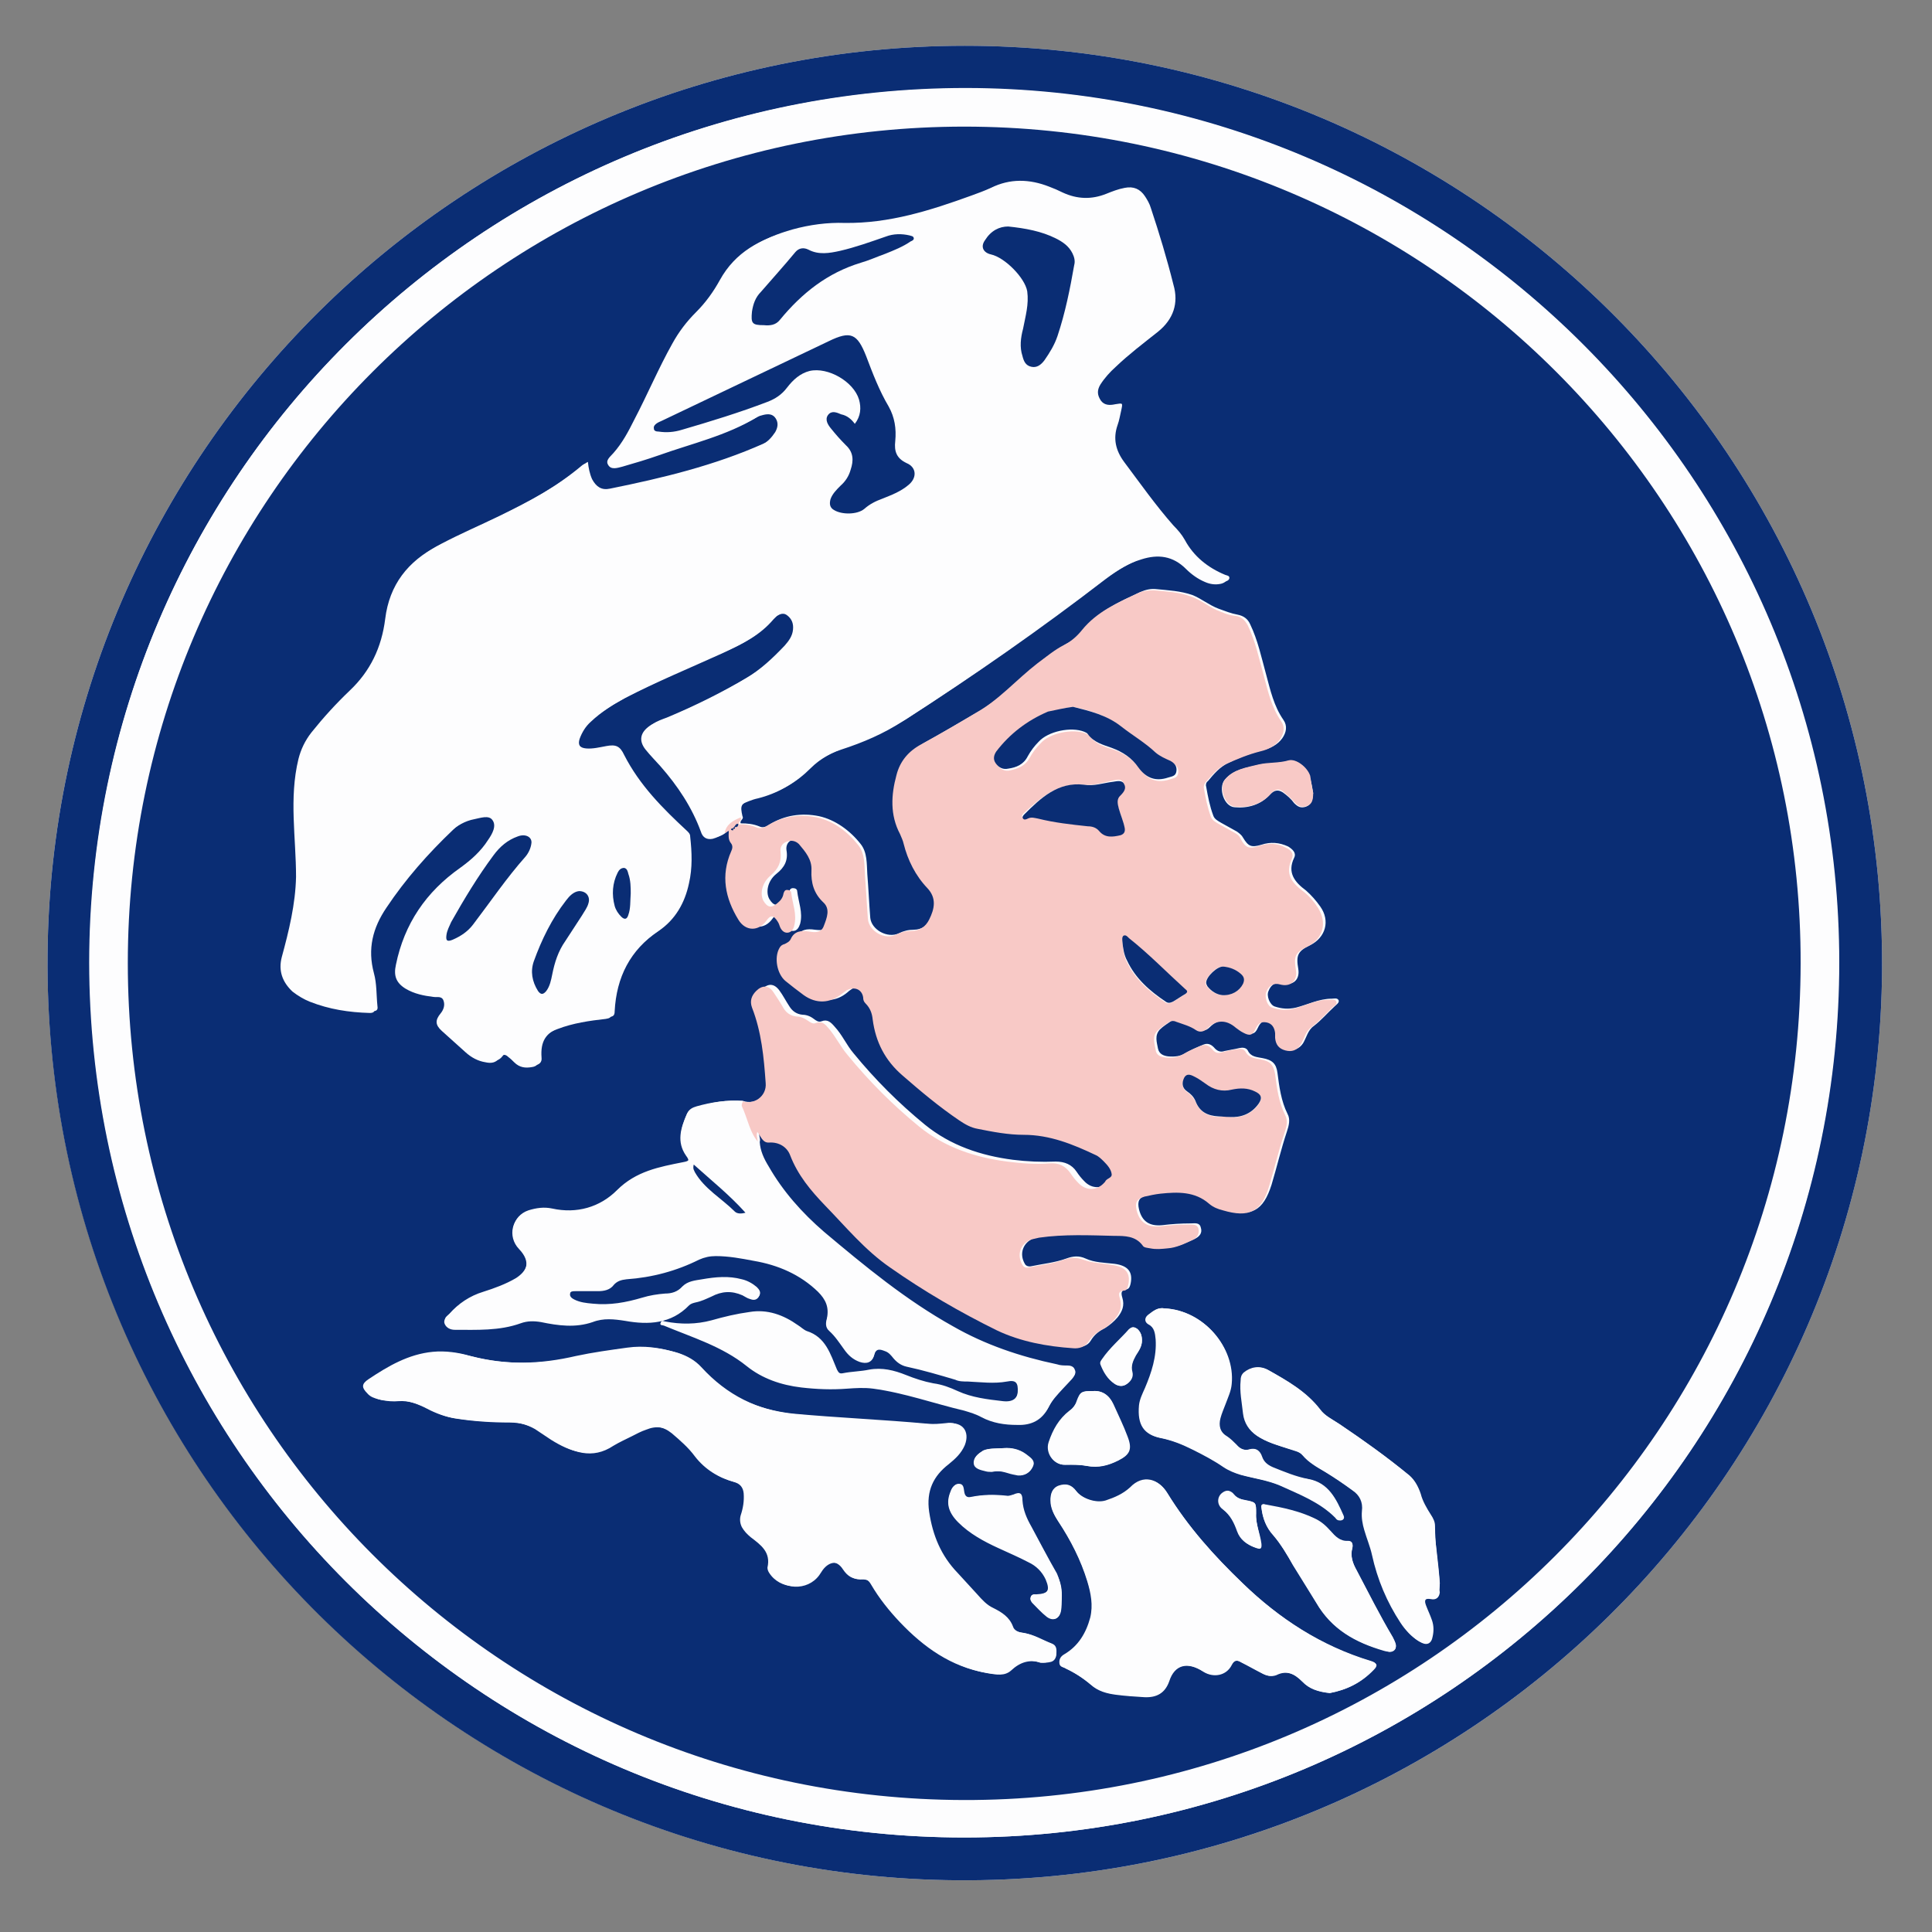 <svg xml:space="preserve" viewBox="0 0 325 325" y="0px" x="0px" xmlns:xlink="http://www.w3.org/1999/xlink" xmlns="http://www.w3.org/2000/svg" id="Layer_1" baseProfile="basic" version="1.1">
<rect x="0" y="0" width="325" height="325" fill="#808080" stroke="none"/>
<style type="text/css">
	.st0{fill:#FDFDFE;}
	.st1{fill:#0A2D74;}
	.st2{fill:#F8C9C6;}
</style>
<g>
	<path d="M162.3,7.7C77.4,7.7,8.7,76.2,8,160.6c-0.7,85.7,68.2,155.1,153.1,155.7c85.7,0.6,154.9-68.4,155.5-153.2
		C317.1,77.2,247.7,7.7,162.3,7.7z" class="st0"></path>
	<path d="M162.3,7.7c85.4,0,154.8,69.5,154.3,155.4C316,248,246.7,316.9,161.1,316.3C76.1,315.7,7.2,246.3,8,160.6
		C8.7,76.2,77.4,7.7,162.3,7.7z M162.2,309.1c81.3,0,147.1-65.8,147.1-147.1c0-81.2-65.8-147.1-146.9-147.1
		c-81.4-0.1-147.3,65.7-147.4,147C15.1,243.3,80.9,309.1,162.2,309.1z" class="st1"></path>
	<path d="M162.2,309.1c-81.3,0-147.1-65.9-147.1-147.3c0-81.3,66-147,147.4-147c81.1,0.1,146.9,66,146.9,147.1
		C309.4,243.3,243.5,309.1,162.2,309.1z M21.5,162c0,77.7,62.8,140.6,140.7,140.8c77.6,0.2,140.6-62.7,140.8-140.7
		c0.1-77.7-62.9-140.8-140.7-140.8C84.5,21.3,21.5,84.3,21.5,162z" class="st0"></path>
	<path d="M21.5,162c0-77.7,63-140.7,140.7-140.7c77.8,0,140.9,63.1,140.7,140.8c-0.1,78-63.2,140.9-140.8,140.7
		C84.3,302.6,21.5,239.7,21.5,162z M125,185.2c-2.7-0.2-5.3,0.2-7.8,0.9c-0.7,0.2-1.3,0.5-1.6,1.2c-1,2.3-1.7,4.6-0.1,6.9
		c0.6,0.8,0.6,1.1-0.6,1.3c-4,0.8-7.9,1.5-11.1,4.7c-2.9,2.9-6.8,4-10.9,3.1c-1.4-0.3-2.7-0.1-4,0.3c-2.7,0.9-3.5,4.2-1.5,6.3
		c2.2,2.3,1.1,4-0.6,5.1c-1.7,1-3.6,1.7-5.5,2.3c-2.3,0.7-4.2,2-5.7,3.7c-0.4,0.4-1,0.7-0.7,1.5c0.3,0.7,1,1,1.7,1
		c3.7,0,7.5,0.2,11.1-1.1c1.1-0.4,2.3-0.4,3.4-0.2c2.9,0.6,5.8,1,8.7,0c1.8-0.6,3.6-0.5,5.5-0.2c3.9,0.7,7.6,0.5,10.7-2.6
		c0.3-0.3,0.7-0.4,1.1-0.5c1-0.1,1.8-0.6,2.7-1c1.7-0.9,3.4-1,5.2-0.2c0.4,0.2,0.8,0.4,1.2,0.6c0.5,0.2,1.1,0.3,1.5-0.3
		c0.4-0.6,0-1.1-0.4-1.5c-0.7-0.6-1.6-1.1-2.5-1.3c-2.2-0.6-4.4-0.4-6.7,0c-1.2,0.2-2.4,0.3-3.3,1.2c-0.8,0.9-1.8,1.2-2.9,1.2
		c-1.3,0.1-2.6,0.3-3.9,0.7c-2.7,0.8-5.4,1.3-8.3,1c-1.1-0.1-2.1-0.2-3.1-0.7c-0.4-0.2-0.8-0.5-0.7-1c0.1-0.6,0.6-0.6,1-0.6
		c1.3,0,2.6,0,3.8,0c1,0,2-0.1,2.6-1c0.6-0.8,1.3-1,2.2-1c4.3-0.3,8.3-1.3,12.2-3.3c0.9-0.4,1.8-0.6,2.8-0.6c2.2,0,4.3,0.4,6.4,0.8
		c4.1,0.7,7.8,2.3,10.8,5.2c1.3,1.3,2,2.7,1.5,4.5c-0.2,0.7-0.3,1.6,0.4,2.1c1,0.9,1.7,2,2.5,3.1c0.7,0.9,1.5,1.6,2.6,2.1
		c1.2,0.5,2.1,0.2,2.4-1.1c0.3-1.3,1.1-1,1.9-0.7c0.6,0.2,1,0.8,1.4,1.2c0.6,0.7,1.3,1.2,2.2,1.4c2.8,0.6,5.5,1.4,8.2,2.2
		c0.7,0.2,1.4,0.2,2.1,0.3c2.2,0.1,4.3,0.4,6.6,0c1.5-0.3,1.9,0.3,1.8,1.8c-0.1,1.2-0.9,1.9-2.6,1.7c-2.6-0.3-5.2-0.6-7.6-1.7
		c-1.3-0.6-2.6-1.1-4.1-1.3c-1.6-0.3-3.1-0.8-4.6-1.4c-2-0.8-4-1.3-6.2-0.9c-1.4,0.3-2.9,0.3-4.4,0.6c-0.5,0.1-0.7,0-1-0.6
		c-1.1-2.6-1.9-5.5-5.1-6.5c-0.5-0.2-1-0.7-1.5-1c-2.4-1.7-5.1-2.7-8.1-2.2c-2.2,0.3-4.3,0.8-6.4,1.4c-2.6,0.7-5.2,0.7-7.8,0.2
		c-0.2,0-0.6-0.3-0.7,0.1c-0.1,0.4,0.3,0.3,0.6,0.4c4.8,2,9.8,3.5,13.9,6.8c2.7,2.2,5.8,3.3,9.2,3.6c2.5,0.3,5.1,0.4,7.7,0.2
		c1.5-0.1,2.9-0.2,4.4,0c5.3,0.6,10.2,2.4,15.3,3.7c1,0.2,2,0.6,2.9,1.1c1.9,1,3.9,1.3,6,1.3c2.3,0,4.2-0.8,5.3-3
		c0.6-1.2,1.5-2.2,2.4-3.1c0.5-0.5,1-1,1.5-1.6c0.3-0.4,0.7-0.8,0.4-1.4c-0.2-0.6-0.8-0.7-1.3-0.7c-0.6,0-1.1,0-1.7-0.2
		c-6.2-1.3-12.1-3.3-17.5-6.4c-7.9-4.4-14.8-10.1-21.7-15.9c-3.7-3.2-6.9-6.8-9.3-11c-0.8-1.3-1.4-2.6-1.5-4.1
		c0.2-0.6-0.3-1.2,0-1.9c0.6,0.7,0.9,1.8,2,1.8c1.7-0.1,3,0.8,3.5,2.1c1.2,3.4,3.4,6,5.9,8.5c3.5,3.6,6.7,7.5,10.9,10.4
		c5.8,4,11.8,7.5,18,10.6c4,2,8.4,2.7,12.8,3c1,0.1,2.1-0.2,2.6-1.1c0.6-1,1.4-1.6,2.4-2.1c0.8-0.5,1.5-1.1,2.1-1.8
		c0.8-1,1.2-2,0.8-3.3c-0.2-0.7-0.3-1.3,0.7-1.4c0.5-0.1,0.6-0.6,0.7-1c0.4-2-0.5-3-2.7-3.3c-1.7-0.2-3.4-0.2-4.9-0.9
		c-1.1-0.5-2.1-0.4-3.2,0c-1.9,0.7-4,0.9-5.9,1.3c-0.4,0.1-0.9,0-1.1-0.4c-1-1.7-0.3-3.6,1.5-4.3c0.4-0.1,0.8-0.3,1.3-0.3
		c4.2-0.7,8.4-0.5,12.7-0.3c1.7,0,3.5,0,4.7,1.6c0.3,0.4,0.8,0.4,1.3,0.5c1,0.1,1.9,0.1,2.9,0c1.5-0.1,2.8-0.8,4.2-1.4
		c0.8-0.4,1.3-1,1-1.9c-0.2-0.9-1-0.7-1.7-0.7c-1.6,0-3.2,0.1-4.8,0.3c-2.1,0.2-3.4-0.6-3.9-2.7c-0.3-1.3,0-2,1.3-2.3
		c0.9-0.2,1.8-0.4,2.7-0.5c2.9-0.4,5.7-0.4,8.2,1.7c0.6,0.5,1.5,0.8,2.3,1.1c4.4,1.4,6.4,0.3,7.8-4.1c0.9-3,1.6-6,2.6-9
		c0.3-0.9,0.6-2,0.1-2.9c-1.1-2.2-1.4-4.6-1.7-6.9c-0.2-1.6-0.9-2.2-2.5-2.5c-1-0.2-2-0.2-2.5-1.3c-0.3-0.5-0.9-0.5-1.4-0.4
		c-0.8,0.2-1.6,0.3-2.5,0.5c-0.6,0.2-1.1,0.1-1.6-0.4c-0.5-0.6-1.1-1-1.9-0.7c-1,0.4-2.1,0.9-3,1.4c-0.9,0.6-1.9,0.7-3,0.6
		c-0.8-0.1-1.5-0.4-1.7-1.3c-0.2-1.1-0.6-2.2,0.3-3.2c0.6-0.6,1.3-1,2-1.5c0.4-0.3,0.8-0.2,1.2,0c1.1,0.5,2.2,0.8,3.3,1.4
		c0.7,0.4,1.3,0.3,1.9-0.3c1.5-1.5,3.2-1.5,4.8-0.1c0.4,0.3,0.8,0.6,1.2,0.8c1.1,0.6,1.6,0.5,2.1-0.6c0.4-0.9,1-1.4,1.9-1.1
		c1,0.2,1.3,1,1.4,1.8c0,0.3,0,0.6,0,0.8c0.1,1,0.6,1.8,1.7,2.1c1.1,0.3,2-0.1,2.6-1c0.6-1,0.8-2.2,1.8-2.9c1.3-1,2.3-2.2,3.5-3.3
		c0.3-0.3,0.8-0.6,0.7-1c-0.2-0.5-0.8-0.3-1.2-0.3c-2.1,0-4,1-6,1.5c-1.3,0.3-2.4,0.2-3.6-0.2c-0.8-0.3-1.4-1.8-1-2.6
		c0.4-1.1,1.3-1.6,2.3-1.3c1.8,0.5,3-0.6,2.7-2.4c-0.4-2.3-0.1-3,2-4c2.6-1.3,3.4-4.1,1.7-6.5c-0.7-1-1.5-1.9-2.4-2.7
		c-1.9-1.4-3.2-3-2-5.5c0.4-0.8-0.2-1.4-1-1.9c-1.5-0.7-3-0.8-4.5-0.3c-1.7,0.5-2.2,0.3-3.1-1.2c-0.2-0.4-0.6-0.7-1-1
		c-0.9-0.5-1.8-1-2.7-1.5c-0.5-0.3-1.1-0.6-1.3-1.2c-0.6-1.6-0.9-3.2-1.2-4.9c-0.1-0.3,0-0.7,0.3-0.9c1-1.2,2-2.4,3.5-3.1
		c1.8-0.9,3.7-1.6,5.7-2.1c1.3-0.3,2.5-0.9,3.3-2c0.7-1,0.9-2.1,0.2-3.1c-1.6-2.3-2.2-5-2.9-7.6c-0.8-2.9-1.4-5.8-2.7-8.5
		c-0.4-0.9-1.1-1.4-2.1-1.6c-1.1-0.2-2.1-0.6-3.2-1c-1.6-0.6-2.9-1.7-4.4-2.3c-2-0.7-4.1-0.8-6.1-1c-0.9-0.1-1.8,0.1-2.7,0.5
		c-3.4,1.6-6.9,3.1-9.4,6.2c-0.8,1-1.8,1.9-3,2.5c-1.6,0.9-3.1,2-4.5,3.1c-3.5,2.7-6.4,6.1-10.3,8.3c-3.1,1.8-6.1,3.6-9.2,5.3
		c-2.1,1.2-3.7,2.9-4.2,5.2c-0.8,3.3-1,6.7,0.6,9.9c0.3,0.5,0.5,1,0.6,1.6c0.7,2.8,2,5.4,4,7.5c1.6,1.7,1.3,3.5,0.3,5.3
		c-0.6,1.1-1.6,1.9-3,1.9c-0.9,0-1.7,0.2-2.5,0.6c-1.9,0.9-4.6-0.6-4.8-2.6c-0.2-2.5-0.3-4.9-0.5-7.4c-0.1-1.7,0-3.6-1.1-5
		c-1.8-2.3-4.3-4.1-7-4.7c-2.9-0.6-5.9-0.2-8.5,1.5c-0.5,0.3-1,0.5-1.6,0.2c-1-0.4-2-0.5-3.1-0.5c-0.2-0.5,0.6-0.7,0.3-1.2
		c-0.4-1.8-0.3-2.1,1.5-2.8c0.5-0.2,1-0.4,1.6-0.5c3.3-0.8,6-2.4,8.4-4.8c1.6-1.6,3.5-2.6,5.6-3.4c3.6-1.3,7.1-2.8,10.4-4.8
		c11.5-7.4,22.7-15.2,33.6-23.6c2-1.5,4.1-2.8,6.5-3.6c2.8-0.9,5.4-0.6,7.5,1.6c0.9,0.9,2,1.7,3.2,2.2c0.9,0.4,1.8,0.5,2.7,0.3
		c0.3-0.1,0.8-0.2,0.9-0.6c0.1-0.5-0.5-0.5-0.7-0.6c-2.9-1.2-5.3-3.1-6.8-5.9c-0.5-0.9-1.2-1.7-1.9-2.4c-3-3.4-5.6-7.1-8.3-10.7
		c-1.4-1.9-1.9-3.9-1.1-6.2c0.3-0.8,0.4-1.6,0.6-2.4c0.3-1.4,0.3-1.3-1-1.1c-0.9,0.2-1.8,0.2-2.4-0.6c-0.6-0.9-0.7-1.7-0.1-2.7
		c0.7-1.1,1.6-2.1,2.6-3c2.2-2.1,4.7-4,7.1-5.9c2.6-2.1,3.5-4.8,2.6-7.9c-1.1-4.4-2.4-8.7-3.8-12.9c-0.2-0.7-0.6-1.4-1-2
		c-0.8-1.2-1.9-1.7-3.4-1.4c-1.1,0.2-2.1,0.6-3.1,1c-2.5,1-4.9,0.9-7.3-0.2c-0.8-0.4-1.5-0.7-2.3-1c-3.3-1.3-6.6-1.4-9.8,0.2
		c-1.1,0.5-2.2,0.9-3.3,1.3c-6.9,2.5-13.8,4.7-21.3,4.6c-2.9-0.1-5.9,0.3-8.8,1.1c-4.9,1.4-9.1,3.6-11.7,8.2c-1.1,2-2.4,3.8-4,5.4
		c-1.6,1.6-2.9,3.4-4,5.3c-2.4,4.2-4.2,8.6-6.4,12.8c-1,1.9-2,3.9-3.5,5.6c-0.5,0.6-1.4,1.2-0.9,2c0.5,0.9,1.6,0.5,2.4,0.3
		c2-0.6,4.1-1.2,6.1-1.9c5.5-2,11.3-3.3,16.5-6.4c0.3-0.2,0.7-0.3,1.1-0.4c0.8-0.2,1.6-0.1,2.1,0.6c0.5,0.7,0.4,1.5-0.1,2.3
		c-0.6,1-1.4,1.8-2.4,2.2c-8.3,3.7-17,5.8-25.9,7.6c-1.4,0.3-2.3-0.3-3-1.6c-0.4-0.9-0.6-1.9-0.7-2.9c-0.2,0.1-0.4,0.2-0.5,0.3
		c-4.3,3.7-9.3,6.3-14.4,8.8c-3.3,1.6-6.6,3-9.8,4.7c-5,2.6-8.2,6.5-8.9,12.3c-0.6,4.7-2.5,8.8-6,12.1c-2.3,2.2-4.4,4.6-6.4,7
		c-1.1,1.3-1.8,2.8-2.2,4.5c-0.8,3.2-0.9,6.6-0.8,9.9c0.1,3.3,0.4,6.6,0.4,9.9c0,4.6-1.2,9.1-2.4,13.5c-0.6,2.4,0.1,4.2,1.8,5.8
		c0.8,0.8,1.8,1.3,2.9,1.7c3.2,1.3,6.6,1.8,10.1,1.9c0.6,0,0.9-0.2,0.8-0.8c-0.2-1.9-0.1-3.8-0.6-5.6c-1.1-4.1-0.2-7.6,2.1-11
		c3.2-4.8,7-9.1,11.2-13.1c1.1-1.1,2.5-1.8,4.1-2.1c1-0.2,2.4-0.8,3,0.1c0.8,1.1,0,2.4-0.7,3.4c-1.2,1.9-2.9,3.4-4.7,4.7
		c-5.7,4.1-9.4,9.4-10.8,16.3c-0.4,1.8,0,3,1.6,4c1.4,0.9,3,1.2,4.7,1.4c0.6,0.1,1.4-0.2,1.7,0.6c0.3,0.8,0,1.6-0.5,2.2
		c-0.9,1.1-0.9,1.9,0.2,2.9c1.4,1.2,2.7,2.4,4,3.6c1,0.9,2.1,1.4,3.4,1.7c0.9,0.1,1.7,0.1,2.3-0.7c0.5-0.7,1-0.6,1.5-0.2
		c0.3,0.3,0.7,0.6,1,0.9c0.8,0.9,1.9,1,3,0.8c0.7-0.1,1.2-0.5,1.1-1.3c-0.2-2.7,0.7-4.2,3.2-5.1c2.6-1,5.3-1.4,8.1-1.7
		c0.7-0.1,1-0.2,1-1c0.3-5.7,2.6-10.3,7.4-13.5c2.8-1.9,4.4-4.7,5.1-8c0.6-2.6,0.5-5.2,0.2-7.9c0-0.4-0.2-0.6-0.5-0.9
		c-4.1-3.8-8-7.7-10.6-12.8c-0.7-1.5-1.4-1.8-3-1.5c-1.1,0.2-2.3,0.5-3.4,0.4c-1.1-0.1-1.4-0.6-1.1-1.6c0.4-1.1,1-2.1,1.9-2.9
		c1.8-1.7,3.9-3,6.1-4.2c5.4-2.8,11-5.2,16.5-7.6c3-1.3,5.9-2.8,8.1-5.4c0.2-0.2,0.4-0.4,0.6-0.6c0.7-0.5,1.3-1,2.2-0.4
		c0.8,0.6,1.2,1.4,1,2.4c-0.2,1.1-0.7,1.9-1.4,2.7c-1.9,2.1-4,4-6.5,5.5c-4.4,2.6-9,4.9-13.8,6.9c-0.8,0.3-1.7,0.6-2.4,1.1
		c-1.6,1-1.9,2.5-0.7,4c0.8,1,1.7,1.8,2.5,2.8c2.9,3.3,5.3,6.9,6.8,11c0.4,1,1,1.4,2,1.2c0.7-0.1,1.4-0.4,2-1c0.5,0,0.7-0.6,1.2-0.5
		c0,0.8-0.2,1.6,0.4,2.3c0.3,0.3,0.1,0.9,0,1.3c-1.8,4.1-1,7.9,1.2,11.5c1.2,1.9,3.4,2,4.7,0.2c0.7-1,1.3-1,1.9,0.1
		c0.2,0.3,0.3,0.6,0.4,0.9c0.2,0.6,0.5,1,1.2,1c0.7,0,1-0.6,1.2-1.2c0.5-1.9-0.3-3.7-0.5-5.5c0-0.3-0.3-0.5-0.7-0.5
		c-0.4,0-0.6,0.3-0.6,0.6c-0.1,0.7-0.5,1.2-1,1.6c-1,0.9-1.7,0.8-2.4-0.4c-0.6-1.1-0.3-3,1.2-4.2c1.4-1.1,2-2.3,1.7-4
		c-0.1-0.7,0.2-1.5,1-1.7c0.8-0.3,1.6-0.2,2.1,0.4c1.1,1.3,2.2,2.6,2.1,4.4c-0.1,2.1,0.4,3.9,2,5.4c1.2,1.2,0.6,2.6,0.1,3.9
		c-0.5,1.2-1.5,1.1-2.5,1c-1.3-0.2-2.5-0.1-3.1,1.3c-0.2,0.4-0.6,0.6-1,0.8c-0.4,0.2-0.7,0.4-0.9,0.7c-0.9,1.6-0.5,4.3,1,5.5
		c1,0.8,2.1,1.6,3.1,2.4c2.1,1.5,4.4,1.5,6.4-0.2c0.2-0.2,0.5-0.4,0.8-0.6c1.3-0.7,2.5-0.2,2.8,1.2c0.1,0.4,0.2,0.7,0.4,1
		c0.8,0.7,1,1.7,1.2,2.7c0.5,3.7,2.1,6.9,5,9.4c3.1,2.6,6.2,5.3,9.6,7.6c1,0.7,2,1.2,3.1,1.4c2.5,0.5,5.1,1,7.7,1
		c4.4,0,8.3,1.6,12.1,3.4c0.5,0.3,1,0.7,1.4,1.1c0.6,0.6,1.1,1.3,1.3,2.1c0.1,0.7-0.9,0.7-1.1,1.3c0,0,0,0.1-0.1,0.1
		c-1.2,1.4-3.1,1.5-4.4,0.1c-0.5-0.5-0.9-1-1.3-1.6c-0.8-1.2-2-1.7-3.5-1.7c-2.4,0.1-4.8,0-7.2-0.3c-5.4-0.7-10.5-2.4-14.8-5.9
		c-4.4-3.6-8.4-7.6-12-12c-1.2-1.4-1.9-3.1-3.2-4.5c-0.6-0.7-1.2-1.3-2.2-0.9c-0.5,0.2-0.9-0.1-1.3-0.4c-0.5-0.4-1.2-0.7-1.9-0.7
		c-1-0.1-1.7-0.6-2.2-1.4c-0.6-0.9-1.1-1.9-1.7-2.7c-0.9-1.2-1.9-1.2-2.9-0.2c-0.8,0.8-1.1,1.7-0.7,2.8c1.6,4.1,2,8.3,2.3,12.7
		C129.2,184.4,127.1,185.9,125,185.2z M175.4,279.7c0.3,0,0.8,0,1.2-0.1c0.7-0.1,1-0.6,1.1-1.2c0-0.7,0.2-1.5-0.7-1.9
		c-1.6-0.6-3.1-1.6-4.9-1.8c-0.7-0.1-1.5-0.4-1.7-1.1c-0.6-1.6-1.9-2.4-3.3-3.1c-1.1-0.5-1.9-1.4-2.7-2.3c-1.1-1.2-2.2-2.4-3.3-3.6
		c-2.8-2.9-4.2-6.3-4.8-10.3c-0.5-3.5,0.7-6,3.3-8c1.1-0.9,2.1-1.8,2.7-3.2c0.9-2.3-0.4-4-2.8-3.6c-1,0.2-2,0.2-3,0.1
		c-7.6-0.6-15.1-0.9-22.7-1.7c-6.3-0.6-11.5-3.2-15.8-7.9c-1.1-1.2-2.4-1.9-3.9-2.4c-2.7-0.8-5.4-1.2-8.2-0.8
		c-2.9,0.4-5.8,0.8-8.6,1.4c-5.9,1.3-11.8,1.5-17.8,0c-2-0.5-4.1-0.9-6.3-0.7c-4,0.5-7.5,2.4-10.8,4.6c-1.1,0.8-1.2,1.4-0.2,2.4
		c0.5,0.5,1.2,0.8,1.9,1c1,0.2,2,0.3,3,0.2c1.6-0.1,3.1,0.4,4.6,1.1c1.5,0.8,3.1,1.5,4.8,1.8c3.1,0.5,6.2,0.7,9.3,0.7
		c1.7,0,3.2,0.4,4.6,1.2c0.9,0.5,1.8,1.2,2.7,1.8c3.2,2,6.5,3.3,10.1,0.9c1-0.6,2.1-1.1,3.1-1.6c0.8-0.4,1.5-0.8,2.4-1.1
		c1.7-0.7,3.2-0.5,4.7,0.7c1.4,1.2,2.8,2.4,3.9,3.9c1.7,2.3,3.9,3.6,6.6,4.3c1,0.3,1.5,0.9,1.6,1.9c0.1,1.3-0.1,2.5-0.5,3.7
		c-0.2,0.7-0.2,1.3,0.2,2c0.4,0.7,0.8,1.2,1.5,1.7c1.7,1.3,3.4,2.5,2.8,5.1c-0.1,0.3,0.1,0.6,0.3,0.9c1.8,2.8,6,3,8,0.3
		c0.2-0.3,0.4-0.6,0.6-0.9c1.2-1.6,2.8-1.6,3.8,0c0.7,1.2,1.6,1.7,3,1.6c0.7,0,1.3,0.3,1.7,0.9c1.4,2.3,3,4.4,4.9,6.4
		c4,4.2,8.6,7.5,14.5,8.5c1.3,0.2,2.7,0.5,3.8-0.5c1.5-1.4,3.1-1.9,5-1.3C174.8,279.7,175.1,279.7,175.4,279.7z M223.7,284.8
		c2.7-0.5,5.3-1.7,7.4-3.9c0.7-0.7,0.6-1.1-0.4-1.4c-8.3-2.5-15.4-7.1-21.6-13.1c-4.8-4.6-9.2-9.5-12.7-15.2
		c-1.4-2.3-3.9-3.2-6.2-0.9c-1.1,1.1-2.6,1.7-4.1,2.2c-1.6,0.5-4-0.3-5-1.6c-0.8-1.1-1.7-1.3-2.9-0.9c-1.2,0.4-1.5,1.4-1.4,2.5
		c0,1.3,0.6,2.5,1.3,3.5c2.1,3.1,3.8,6.5,4.9,10.1c0.6,2,1.1,4,0.5,6.1c-0.7,2.6-2,4.8-4.4,6.2c-0.5,0.3-0.8,0.7-0.8,1.3
		c0,0.7,0.6,0.7,1,1c1.5,0.7,2.9,1.6,4.2,2.7c1.2,1.1,2.7,1.5,4.3,1.7c1.5,0.2,3.1,0.3,4.7,0.4c2.1,0.1,3.5-0.7,4.2-2.7
		c0.9-2.8,3.1-3.3,5.7-1.6c1.7,1.1,3.9,0.7,4.8-1.1c0.4-0.8,0.9-0.9,1.5-0.5c1.2,0.6,2.4,1.3,3.6,1.9c0.8,0.4,1.6,0.6,2.4,0.3
		c1.8-0.9,3.1-0.2,4.4,1.1C220.2,284.1,221.7,284.6,223.7,284.8z M242.2,266.3c-0.3-3.2-0.8-6.4-0.8-9.6c0-0.7-0.3-1.3-0.7-1.9
		c-0.7-1.1-1.4-2.3-1.7-3.5c-0.4-1.2-1-2.3-1.9-3.1c-3.8-3.1-7.7-5.9-11.7-8.6c-1.2-0.8-2.5-1.4-3.3-2.5c-2.3-3-5.5-4.8-8.7-6.6
		c-1.3-0.7-2.9-0.6-4,0.5c-0.4,0.3-0.5,0.8-0.5,1.3c-0.1,1.9,0.2,3.7,0.4,5.6c0.2,1.6,0.9,2.8,2.3,3.7c1.7,1.1,3.6,1.6,5.4,2.2
		c0.8,0.3,1.7,0.4,2.3,1.1c1.1,1.2,2.5,2,3.8,2.8c1.6,0.9,3.1,2,4.6,3.1c1.2,0.8,1.8,2.1,1.6,3.5c-0.1,1.1,0.1,2.1,0.4,3.2
		c0.4,1.4,1,2.8,1.3,4.2c0.9,4.1,2.5,7.9,4.8,11.4c0.8,1.2,1.8,2.4,3.1,3.1c1.1,0.7,1.9,0.3,2.1-0.9c0.2-0.9,0.2-1.8-0.1-2.7
		c-0.3-0.9-0.7-1.7-1-2.5c-0.3-0.8-0.3-1.3,0.8-1.1c0.9,0.2,1.4-0.3,1.5-1.1C242.1,267.3,242.2,266.8,242.2,266.3z M195.9,220.1
		c-1.1-0.2-1.9,0.4-2.6,1.1c-0.6,0.5-0.7,1.2,0.1,1.6c1.1,0.6,1.1,1.5,1.2,2.5c0.2,2.9-0.7,5.6-1.8,8.2c-0.4,1-0.9,1.9-1,2.9
		c-0.3,3.3,0.8,5,3.6,5.5c2,0.4,3.7,1.1,5.5,2c1.8,0.9,3.5,1.8,5.1,2.9c0.9,0.6,1.9,1,2.9,1.3c2.2,0.6,4.5,0.9,6.6,1.8
		c3.3,1.4,6.6,2.8,9.3,5.4c0.3,0.3,0.6,0.6,1,0.4c0.4-0.2,0.3-0.6,0.2-0.8c-1.2-2.7-2.5-5.5-5.9-6.1c-2.1-0.4-4-1.2-6-2
		c-0.9-0.4-1.5-0.9-1.8-1.8c-0.3-0.9-1-1.5-1.9-1.2c-1.1,0.3-1.8-0.1-2.4-0.8c-0.5-0.5-1-1-1.6-1.4c-1.2-0.7-1.4-1.8-1.1-3
		c0.2-0.8,0.6-1.7,0.9-2.5c0.4-1.1,0.9-2.1,1-3.3C207.8,226.6,202.4,220.4,195.9,220.1z M212.2,253.6c0.2,1.8,0.8,3.4,2,4.7
		c1.3,1.5,2.3,3.2,3.3,5c1.3,2.1,2.6,4.2,3.9,6.3c2.6,4.5,6.6,6.7,11.4,8.1c0.3,0.1,0.6,0.1,0.9,0.2c0.8,0,1.2-0.5,1.1-1.2
		c-0.1-0.4-0.3-0.8-0.5-1.2c-2.2-3.7-4.1-7.5-6.1-11.3c-0.6-1.2-1.1-2.4-0.7-3.8c0.1-0.5,0-1.2-0.7-1.1c-1.4,0.1-2.2-0.8-3-1.7
		c-0.8-0.9-1.7-1.6-2.7-2.1c-2.6-1.2-5.4-1.8-8.1-2.3C212.5,252.9,212.1,253,212.2,253.6z M178.6,269c0.1-1.5-0.1-2.9-0.9-4.2
		c-1.4-2.6-2.8-5.3-4.3-7.9c-0.8-1.4-1.4-2.8-1.5-4.4c-0.1-1.2-0.5-1.4-1.5-1c-0.4,0.2-0.8,0.3-1.2,0.2c-2-0.3-4-0.2-5.9,0.2
		c-0.8,0.2-1.1-0.3-1.2-0.9c-0.1-0.6-0.1-1.3-0.9-1.3c-0.7,0-1.1,0.6-1.3,1.2c-0.8,1.9-0.4,3.5,1.3,5.2c1.9,1.9,4.3,3.2,6.7,4.3
		c1.7,0.8,3.4,1.5,5.1,2.4c1.3,0.6,2.3,1.6,2.9,2.9c0.8,1.9,0.4,2.5-1.7,2.6c-0.3,0-0.7-0.1-0.8,0.3c-0.2,0.4,0,0.7,0.2,1
		c0.8,0.8,1.6,1.7,2.5,2.4c1.1,0.8,2.1,0.3,2.3-1C178.5,270.3,178.5,269.6,178.6,269z M183.9,234c-2,0-2.2,0.1-2.8,1.7
		c-0.2,0.7-0.6,1.2-1.2,1.6c-1.8,1.4-2.8,3.2-3.5,5.3c-0.6,1.8,0.8,3.8,2.7,3.8c1.2,0,2.5-0.1,3.7,0.2c1.9,0.3,3.6-0.1,5.2-0.9
		c2-1,2.4-1.9,1.6-4c-0.7-1.9-1.6-3.7-2.4-5.5C186.6,234.7,185.4,233.9,183.9,234z M220.9,133.4c-0.1-0.7-0.3-1.8-0.6-2.8
		c-0.5-1.5-2.3-3-3.6-2.6c-1.7,0.5-3.4,0.3-5.1,0.7c-2,0.5-4.1,0.7-5.6,2.5c-1.1,1.4-0.1,4.5,1.7,4.6c2.2,0.2,4.4-0.4,6-2.2
		c0.7-0.7,1.3-0.8,2.1-0.3c0.7,0.5,1.4,1.1,1.9,1.8c0.6,0.6,1.1,0.9,2,0.6C220.7,135.3,220.8,134.5,220.9,133.4z M192.1,225.5
		c0-0.8-0.2-1.4-0.8-1.9c-0.5-0.4-0.9-0.4-1.4,0c-1.5,1.7-3.2,3.1-4.5,5c-0.2,0.3-0.4,0.5-0.3,0.9c0.5,1.3,1.2,2.5,2.4,3.3
		c0.6,0.4,1.4,0.5,2,0c0.7-0.5,1-1.1,0.9-2c-0.2-1.1,0.1-1.9,0.6-2.8C191.6,227.2,192.1,226.4,192.1,225.5z M211.3,254.6
		c0-1.9,0-1.9-2-2.3c-0.7-0.1-1.4-0.4-1.9-1c-0.6-0.8-1.3-0.6-1.9-0.1c-0.8,0.7-0.8,2,0.2,2.7c1.3,1,1.9,2.3,2.4,3.7
		c0.5,1.4,1.6,2.2,3,2.7c0.6,0.2,1,0.3,0.9-0.7C212,258,211.2,256.4,211.3,254.6z M169,243.6c-1.6,0.1-2.7,0-3.7,0.5
		c-0.8,0.5-1.6,1.1-1.5,2.1c0.1,0.9,1.2,1.1,2,1.3c0.3,0.1,0.7,0.1,1.1,0.1c0.9-0.2,1.7-0.1,2.6,0.2c0.6,0.2,1.2,0.3,1.7,0.4
		c1.2,0.1,2.1-0.5,2.5-1.5c0.5-1-0.5-1.5-1.2-2C171.4,243.7,170,243.6,169,243.6z" class="st1"></path>
	<path d="M121.9,140.1c-0.6,0.5-1.3,0.8-2,1c-1,0.2-1.7-0.2-2-1.2c-1.5-4.1-3.9-7.7-6.8-11c-0.8-0.9-1.7-1.8-2.5-2.8
		c-1.2-1.5-0.9-2.9,0.7-4c0.7-0.5,1.6-0.7,2.4-1.1c4.8-2,9.4-4.2,13.8-6.9c2.5-1.5,4.5-3.4,6.5-5.5c0.7-0.8,1.3-1.6,1.4-2.7
		c0.1-1-0.2-1.8-1-2.4c-0.8-0.6-1.5,0-2.2,0.4c-0.2,0.2-0.5,0.3-0.6,0.6c-2.2,2.6-5.1,4-8.1,5.4c-5.5,2.5-11.1,4.8-16.5,7.6
		c-2.2,1.2-4.3,2.5-6.1,4.2c-0.9,0.8-1.5,1.7-1.9,2.9c-0.3,1,0,1.5,1.1,1.6c1.2,0.1,2.3-0.2,3.4-0.4c1.6-0.3,2.3,0,3,1.5
		c2.6,5.1,6.4,9.1,10.6,12.8c0.3,0.3,0.5,0.5,0.5,0.9c0.3,2.6,0.3,5.3-0.2,7.9c-0.7,3.3-2.3,6.1-5.1,8c-4.8,3.3-7.1,7.8-7.4,13.5
		c0,0.8-0.4,0.9-1,1c-2.7,0.3-5.5,0.7-8.1,1.7c-2.5,0.9-3.4,2.4-3.2,5.1c0.1,0.8-0.4,1.2-1.1,1.3c-1.1,0.2-2.1,0.1-3-0.8
		c-0.3-0.3-0.6-0.6-1-0.9c-0.5-0.5-1-0.5-1.5,0.2c-0.6,0.8-1.4,0.9-2.3,0.7c-1.3-0.2-2.4-0.8-3.4-1.7c-1.3-1.2-2.7-2.4-4-3.6
		c-1.1-1-1.1-1.8-0.2-2.9c0.5-0.6,0.8-1.4,0.5-2.2c-0.3-0.8-1.1-0.5-1.7-0.6c-1.6-0.2-3.2-0.5-4.7-1.4c-1.6-1-2-2.2-1.6-4
		c1.4-6.9,5.1-12.3,10.8-16.3c1.8-1.3,3.5-2.8,4.7-4.7c0.7-1,1.5-2.4,0.7-3.4c-0.6-0.8-2-0.3-3-0.1c-1.6,0.3-2.9,1.1-4.1,2.1
		c-4.2,4-8,8.3-11.2,13.1c-2.3,3.4-3.2,6.9-2.1,11c0.5,1.8,0.4,3.7,0.6,5.6c0.1,0.6-0.2,0.8-0.8,0.8c-3.5-0.1-6.8-0.6-10.1-1.9
		c-1-0.4-2-1-2.9-1.7c-1.7-1.6-2.4-3.5-1.8-5.8c1.2-4.4,2.3-8.9,2.4-13.5c0-3.3-0.3-6.6-0.4-9.9c-0.1-3.3,0-6.6,0.8-9.9
		c0.4-1.6,1.1-3.1,2.2-4.5c2-2.5,4.1-4.8,6.4-7c3.5-3.3,5.4-7.3,6-12.1c0.7-5.7,3.8-9.7,8.9-12.3c3.2-1.6,6.5-3.1,9.8-4.7
		c5.1-2.4,10-5.1,14.4-8.8c0.1-0.1,0.3-0.2,0.5-0.3c0.1,1.1,0.2,2,0.7,2.9c0.7,1.3,1.6,1.9,3,1.6c8.8-1.9,17.6-3.9,25.9-7.6
		c1.1-0.5,1.8-1.3,2.4-2.2c0.4-0.7,0.6-1.5,0.1-2.3c-0.5-0.8-1.3-0.8-2.1-0.6c-0.4,0.1-0.8,0.2-1.1,0.4c-5.1,3.1-10.9,4.4-16.5,6.4
		c-2,0.7-4,1.3-6.1,1.9c-0.8,0.2-1.9,0.6-2.4-0.3c-0.5-0.8,0.4-1.4,0.9-2c1.5-1.7,2.5-3.6,3.5-5.6c2.2-4.2,4.1-8.7,6.4-12.8
		c1.1-2,2.4-3.7,4-5.3c1.6-1.6,2.9-3.4,4-5.4c2.6-4.7,6.8-6.9,11.7-8.2c2.9-0.8,5.8-1.1,8.8-1.1c7.5,0.2,14.4-2.1,21.3-4.6
		c1.1-0.4,2.3-0.8,3.3-1.3c3.3-1.7,6.5-1.5,9.8-0.2c0.8,0.3,1.5,0.6,2.3,1c2.4,1.2,4.8,1.3,7.3,0.2c1-0.4,2-0.8,3.1-1
		c1.5-0.3,2.6,0.2,3.4,1.4c0.4,0.6,0.8,1.3,1,2c1.5,4.3,2.7,8.6,3.8,12.9c0.8,3.1,0,5.8-2.6,7.9c-2.4,1.9-4.9,3.8-7.1,5.9
		c-1,0.9-1.9,1.8-2.6,3c-0.6,0.9-0.5,1.8,0.1,2.7c0.6,0.9,1.5,0.8,2.4,0.6c1.3-0.3,1.3-0.3,1,1.1c-0.2,0.8-0.3,1.7-0.6,2.4
		c-0.8,2.3-0.3,4.4,1.1,6.2c2.7,3.6,5.3,7.3,8.3,10.7c0.7,0.8,1.4,1.5,1.9,2.4c1.5,2.8,3.9,4.7,6.8,5.9c0.3,0.1,0.8,0.1,0.7,0.6
		c-0.1,0.3-0.5,0.5-0.9,0.6c-0.9,0.2-1.8,0.1-2.7-0.3c-1.2-0.5-2.3-1.3-3.2-2.2c-2.2-2.2-4.7-2.5-7.5-1.6c-2.4,0.7-4.5,2.1-6.5,3.6
		c-10.9,8.3-22.1,16.2-33.6,23.6c-3.2,2.1-6.7,3.6-10.4,4.8c-2.1,0.7-4,1.8-5.6,3.4c-2.4,2.4-5.2,4-8.4,4.8
		c-0.5,0.1-1.1,0.3-1.6,0.5c-1.8,0.7-1.9,1-1.5,2.8C123.3,138,122.2,138.6,121.9,140.1z M143.8,71.3c-0.7-0.7-1.4-1.3-2.2-1.6
		c-0.8-0.3-1.7-0.7-2.2,0.1c-0.6,0.8,0,1.6,0.5,2.3c0.8,1,1.6,1.9,2.5,2.8c1.2,1.2,1.3,2.6,0.8,4.1c-0.3,1-0.9,1.9-1.7,2.7
		c-0.7,0.6-1.4,1.3-1.7,2.3c-0.3,0.7-0.1,1.3,0.6,1.8c1.3,0.9,3.9,0.8,5.1-0.2c0.9-0.8,1.9-1.2,3-1.7c1.6-0.6,3.1-1.2,4.4-2.3
		c1.4-1.2,1.3-3-0.3-3.7c-1.7-0.8-2.1-2-1.9-3.7c0.2-2-0.1-4-1.1-5.8c-1.6-2.7-2.7-5.6-3.8-8.5c-1.5-3.8-2.6-4.3-6.3-2.5
		c-9.4,4.4-18.7,8.9-28.1,13.4c-0.3,0.1-0.6,0.3-0.8,0.4c-0.3,0.2-0.6,0.5-0.5,0.9c0.1,0.4,0.5,0.5,0.8,0.5c1.3,0.2,2.6,0,3.9-0.3
		c4.9-1.3,9.7-2.9,14.4-4.7c1.3-0.5,2.5-1.2,3.3-2.4c1-1.3,2.2-2.4,3.8-2.8c3-0.7,7.4,1.8,8.3,4.8C144.9,68.6,144.8,70,143.8,71.3z
		 M169.6,38.1c-1.5,0-2.9,0.7-3.9,2.1c-0.8,1.1-0.3,2.2,1,2.4c2.3,0.5,5.7,4,6.1,6.2c0.4,2.1-0.2,4.2-0.7,6.3
		c-0.3,1.5-0.5,3.1-0.1,4.6c0.2,0.8,0.6,1.7,1.5,1.8c1,0.2,1.7-0.3,2.2-1.1c0.9-1.3,1.7-2.6,2.2-4.1c1.3-3.9,2-7.9,2.8-11.9
		c0.1-0.7,0-1.3-0.3-2c-0.6-1.2-1.7-1.9-2.8-2.5C175.1,38.9,172.5,38.4,169.6,38.1z M128.5,54.7c1,0,1.9,0,2.6-0.9
		c3.6-4.4,8-7.9,13.6-9.6c1.4-0.4,2.8-1,4.1-1.5c1.5-0.6,3-1.2,4.3-2.1c0.2-0.2,0.5-0.3,0.5-0.6c-0.1-0.3-0.4-0.3-0.7-0.4
		c-1.4-0.3-2.7-0.3-4,0.2c-2.5,0.9-5,1.7-7.7,2.4c-1.8,0.4-3.5,0.8-5.3-0.2c-0.8-0.4-1.5-0.3-2.2,0.4c-1.9,2.2-3.9,4.4-5.8,6.7
		c-0.8,1-1.3,2.1-1.5,3.3C126.3,54.5,126.5,54.7,128.5,54.7z M89.4,141.8c0-1-1-1.6-2.3-1.2c-1.7,0.6-3,1.7-4.1,3.2
		c-2.6,3.6-4.9,7.4-7.1,11.2c-0.4,0.7-0.7,1.4-0.8,2.2c-0.1,0.9,0.1,1.2,1,0.8c1.4-0.6,2.6-1.5,3.5-2.6c2.9-3.8,5.6-7.8,8.8-11.4
		C88.9,143.5,89.3,142.7,89.4,141.8z M97.4,149.9c-0.9,0.1-1.6,0.8-2.2,1.6c-2.4,3.1-4.1,6.5-5.4,10.2c-0.6,1.7-0.4,3.5,0.7,5
		c0.5,0.7,0.9,0.7,1.4,0c0.6-0.8,0.8-1.8,1-2.8c0.3-2,1-3.9,2.2-5.6c1-1.4,1.9-2.9,2.8-4.3c0.4-0.7,0.9-1.3,1.1-2.1
		C99.3,150.9,98.7,149.9,97.4,149.9z M106.1,150.3c0-1,0-2.2-0.3-3.3c-0.1-0.4-0.2-0.9-0.7-1c-0.6-0.1-0.9,0.3-1.1,0.8
		c-0.9,1.8-1,3.7-0.5,5.6c0.2,0.7,0.6,1.3,1.1,1.8c0.6,0.6,1,0.4,1.2-0.3C106.1,152.8,106.1,151.6,106.1,150.3z" class="st0"></path>
	<path d="M124.2,138.7c1.1-0.1,2.1,0.1,3.1,0.5c0.5,0.2,1.1,0.1,1.6-0.2c2.6-1.7,5.7-2.1,8.5-1.5c2.8,0.6,5.2,2.4,7,4.7
		c1.1,1.4,1,3.2,1.1,5c0.2,2.5,0.3,4.9,0.5,7.4c0.2,2.1,2.9,3.6,4.8,2.6c0.8-0.4,1.6-0.6,2.5-0.6c1.4,0,2.4-0.7,3-1.9
		c0.9-1.8,1.3-3.6-0.3-5.3c-2-2.1-3.3-4.7-4-7.5c-0.1-0.5-0.4-1.1-0.6-1.6c-1.7-3.2-1.5-6.6-0.6-9.9c0.6-2.4,2.1-4.1,4.2-5.2
		c3.1-1.7,6.2-3.5,9.2-5.3c3.9-2.2,6.8-5.6,10.3-8.3c1.5-1.1,2.9-2.3,4.5-3.1c1.2-0.6,2.2-1.5,3-2.5c2.5-3.1,6-4.6,9.4-6.2
		c0.8-0.4,1.8-0.5,2.7-0.5c2.1,0.2,4.2,0.3,6.1,1c1.6,0.5,2.9,1.6,4.4,2.3c1,0.4,2,0.9,3.2,1c1,0.1,1.6,0.7,2.1,1.6
		c1.3,2.7,1.9,5.6,2.7,8.5c0.7,2.6,1.3,5.3,2.9,7.6c0.7,1,0.5,2.1-0.2,3.1c-0.8,1.1-2,1.7-3.3,2c-2,0.5-3.9,1.3-5.7,2.1
		c-1.5,0.7-2.4,1.9-3.5,3.1c-0.2,0.2-0.3,0.6-0.3,0.9c0.3,1.7,0.6,3.3,1.2,4.9c0.2,0.6,0.8,0.9,1.3,1.2c0.9,0.5,1.8,1,2.7,1.5
		c0.4,0.2,0.8,0.5,1,1c0.8,1.5,1.4,1.8,3.1,1.2c1.6-0.5,3-0.5,4.5,0.3c0.9,0.4,1.4,1,1,1.9c-1.2,2.6,0.1,4.1,2,5.5
		c0.9,0.7,1.7,1.6,2.4,2.7c1.6,2.5,0.9,5.2-1.7,6.5c-2.1,1-2.4,1.6-2,4c0.3,1.8-0.9,2.9-2.7,2.4c-1-0.3-1.9,0.2-2.3,1.3
		c-0.3,0.9,0.2,2.4,1,2.6c1.2,0.4,2.3,0.5,3.6,0.2c2-0.5,3.9-1.6,6-1.5c0.4,0,1-0.2,1.2,0.3c0.2,0.5-0.4,0.7-0.7,1
		c-1.1,1.1-2.2,2.3-3.5,3.3c-1,0.7-1.2,2-1.8,2.9c-0.6,1-1.5,1.3-2.6,1c-1.1-0.3-1.6-1-1.7-2.1c0-0.3,0-0.6,0-0.8
		c-0.1-0.9-0.5-1.6-1.4-1.8c-1-0.2-1.5,0.2-1.9,1.1c-0.5,1.1-1,1.2-2.1,0.6c-0.4-0.2-0.8-0.5-1.2-0.8c-1.6-1.4-3.3-1.4-4.8,0.1
		c-0.6,0.6-1.3,0.7-1.9,0.3c-1-0.7-2.2-1-3.3-1.4c-0.4-0.2-0.8-0.2-1.2,0c-0.7,0.5-1.4,0.9-2,1.5c-0.9,0.9-0.5,2.1-0.3,3.2
		c0.1,0.9,0.8,1.2,1.7,1.3c1.1,0.1,2,0,3-0.6c1-0.6,2-1,3-1.4c0.8-0.3,1.4,0.1,1.9,0.7c0.5,0.6,1,0.6,1.6,0.4
		c0.8-0.2,1.6-0.4,2.5-0.5c0.5-0.1,1.1-0.1,1.4,0.4c0.6,1.1,1.6,1.1,2.5,1.3c1.6,0.3,2.2,0.8,2.5,2.5c0.3,2.4,0.6,4.7,1.7,6.9
		c0.5,1,0.2,2-0.1,2.9c-1,3-1.7,6-2.6,9c-1.3,4.4-3.4,5.4-7.8,4.1c-0.8-0.2-1.6-0.5-2.3-1.1c-2.4-2.1-5.3-2-8.2-1.7
		c-0.9,0.1-1.8,0.3-2.7,0.5c-1.3,0.4-1.6,1-1.3,2.3c0.5,2,1.8,2.9,3.9,2.7c1.6-0.2,3.2-0.3,4.8-0.3c0.7,0,1.5-0.1,1.7,0.7
		c0.2,0.9-0.3,1.6-1,1.9c-1.3,0.6-2.7,1.3-4.2,1.4c-1,0.1-1.9,0.2-2.9,0c-0.5-0.1-1.1-0.1-1.3-0.5c-1.2-1.6-3-1.6-4.7-1.6
		c-4.2-0.1-8.5-0.3-12.7,0.3c-0.4,0.1-0.9,0.2-1.3,0.3c-1.9,0.7-2.5,2.6-1.5,4.3c0.3,0.5,0.7,0.5,1.1,0.4c2-0.4,4-0.6,5.9-1.3
		c1.1-0.4,2.1-0.4,3.2,0c1.6,0.6,3.3,0.6,4.9,0.9c2.3,0.3,3.1,1.4,2.7,3.3c-0.1,0.4-0.2,1-0.7,1c-1.1,0.1-0.9,0.7-0.7,1.4
		c0.4,1.3,0,2.3-0.8,3.3c-0.6,0.7-1.3,1.4-2.1,1.8c-1,0.5-1.8,1.2-2.4,2.1c-0.6,0.9-1.6,1.2-2.6,1.1c-4.4-0.3-8.8-1.1-12.8-3
		c-6.3-3.1-12.3-6.6-18-10.6c-4.2-2.9-7.4-6.8-10.9-10.4c-2.4-2.5-4.6-5.1-5.9-8.5c-0.5-1.3-1.8-2.2-3.5-2.1c-1.1,0.1-1.4-1-2-1.8
		c-0.3,0.7,0.2,1.3,0,1.9c-1.7-1.8-2-4.2-2.9-6.2c-0.1-0.3,0.1-0.6,0.2-0.9c2.1,0.8,4.3-0.8,4.1-3c-0.3-4.3-0.7-8.6-2.3-12.7
		c-0.4-1.1-0.1-2,0.7-2.8c1-1,2.1-1,2.9,0.2c0.6,0.9,1.2,1.8,1.7,2.7c0.5,0.8,1.2,1.3,2.2,1.4c0.7,0,1.3,0.3,1.9,0.7
		c0.4,0.3,0.9,0.6,1.3,0.4c1.1-0.4,1.6,0.2,2.2,0.9c1.2,1.4,2,3.1,3.2,4.5c3.6,4.4,7.6,8.4,12,12c4.3,3.5,9.4,5.2,14.8,5.9
		c2.4,0.3,4.8,0.5,7.2,0.3c1.5-0.1,2.6,0.4,3.5,1.7c0.4,0.6,0.8,1.1,1.3,1.6c1.3,1.4,3.2,1.3,4.4-0.1c0,0,0.1-0.1,0.1-0.1
		c0.2-0.6,1.2-0.6,1.1-1.3c-0.1-0.8-0.7-1.5-1.3-2.1c-0.4-0.4-0.9-0.9-1.4-1.1c-3.8-1.8-7.7-3.4-12.1-3.4c-2.6,0-5.2-0.5-7.7-1
		c-1.2-0.2-2.2-0.8-3.1-1.4c-3.4-2.3-6.5-4.9-9.6-7.6c-2.9-2.5-4.5-5.6-5-9.4c-0.1-1-0.4-1.9-1.2-2.7c-0.3-0.3-0.4-0.6-0.4-1
		c-0.2-1.4-1.5-1.9-2.8-1.2c-0.3,0.2-0.5,0.4-0.8,0.6c-2,1.6-4.3,1.7-6.4,0.2c-1.1-0.8-2.1-1.6-3.1-2.4c-1.4-1.2-1.9-3.9-1-5.5
		c0.2-0.4,0.5-0.6,0.9-0.7c0.4-0.2,0.8-0.4,1-0.8c0.6-1.4,1.8-1.5,3.1-1.3c1.1,0.2,2.1,0.2,2.5-1c0.5-1.3,1.1-2.8-0.1-3.9
		c-1.6-1.5-2.1-3.3-2-5.4c0.1-1.8-1-3.1-2.1-4.4c-0.6-0.6-1.4-0.7-2.1-0.4c-0.8,0.3-1.1,1-1,1.7c0.2,1.7-0.4,2.9-1.7,4
		c-1.4,1.2-1.8,3-1.2,4.2c0.7,1.2,1.4,1.3,2.4,0.4c0.5-0.4,0.9-0.9,1-1.6c0.1-0.3,0.2-0.6,0.6-0.6c0.4,0,0.7,0.2,0.7,0.5
		c0.2,1.8,1,3.6,0.5,5.5c-0.1,0.6-0.5,1.2-1.2,1.2c-0.6,0-1-0.5-1.2-1c-0.1-0.3-0.2-0.6-0.4-0.9c-0.7-1.1-1.2-1.1-1.9-0.1
		c-1.3,1.8-3.5,1.8-4.7-0.2c-2.2-3.6-3-7.4-1.2-11.5c0.2-0.4,0.3-0.9,0-1.3c-0.6-0.7-0.4-1.5-0.4-2.3c0,0,0,0,0,0
		c0.3,0.1,0.4,0,0.3-0.3l0,0c0.3,0.1,0.4,0.1,0.3-0.3l0,0C123.9,139.2,124.2,139.1,124.2,138.7L124.2,138.7z M180.5,118.9
		c-1.4,0.2-2.7,0.5-3.9,1.1c-3.5,1.5-6.4,3.6-8.7,6.7c-0.5,0.6-0.7,1.3-0.1,2c0.5,0.7,1.2,1.1,2.1,0.9c1.4-0.3,2.6-0.8,3.3-2.1
		c0.5-0.9,1.1-1.7,1.8-2.4c1.5-1.8,5.5-2.6,7.7-1.7c0.2,0.1,0.5,0.2,0.6,0.4c1,1.4,2.5,1.8,4,2.3c1.8,0.6,3.4,1.7,4.5,3.3
		c1.3,1.8,2.9,2.4,5,1.7c0.6-0.2,1.3-0.2,1.4-1.1c0.1-0.8-0.3-1.3-1-1.7c-0.8-0.4-1.8-0.8-2.5-1.4c-1.8-1.7-3.9-2.9-5.8-4.4
		C186.2,120.3,183.3,119.5,180.5,118.9z M182.3,132c-4.4-0.4-7.2,2.2-10.1,4.8c-0.2,0.2-0.4,0.5-0.2,0.7c0.2,0.3,0.5,0.1,0.8,0
		c0.6-0.3,1.1-0.2,1.7,0c2.8,0.7,5.6,1.1,8.4,1.3c0.8,0.1,1.4,0.3,1.9,0.8c1,1.2,2.3,1,3.6,0.7c0.6-0.1,0.8-0.5,0.7-1.2
		c-0.2-1.2-0.7-2.2-1-3.3c-0.2-0.8-0.4-1.6,0.3-2.2c0.6-0.5,1-1.1,0.6-1.9c-0.4-0.8-1.2-0.5-1.8-0.4
		C185.7,131.6,184,132.2,182.3,132z M206.9,187.9c1.8,0.2,3.5-0.4,4.8-2.1c0.7-1.1,0.6-1.6-0.6-2.1c-1.3-0.6-2.6-0.7-3.9-0.3
		c-1.6,0.4-3.1,0-4.4-1c-0.5-0.4-1.1-0.8-1.7-1.1c-0.6-0.3-1.4-0.8-1.9,0.1c-0.4,0.8-0.4,1.7,0.5,2.3c0.6,0.4,1.1,1,1.4,1.6
		c0.7,1.8,2.1,2.5,3.9,2.6C205.5,187.8,206,187.8,206.9,187.9z M188.8,158.3c0.1,1.2,0.2,2.4,0.7,3.4c1.4,3,3.8,5.1,6.5,6.9
		c0.4,0.3,0.8,0.2,1.2,0c0.7-0.4,1.4-0.9,2.1-1.3c0.4-0.3,0.4-0.5,0-0.8c-3.2-2.9-6.1-6-9.5-8.6c-0.3-0.2-0.5-0.6-0.9-0.4
		C188.7,157.6,188.9,158.1,188.8,158.3z M205.6,167.4c1.7,0,2.9-0.7,3.4-1.9c0.3-0.7,0.2-1.2-0.4-1.7c-0.8-0.7-1.9-1.1-2.9-1.2
		c-1-0.1-2.8,1.7-2.9,2.7c0,0.2,0.1,0.5,0.2,0.6C203.7,166.8,204.6,167.3,205.6,167.4z" class="st2"></path>
	<path d="M175.4,279.7c-0.3,0-0.5,0-0.7-0.1c-1.9-0.6-3.5-0.1-5,1.3c-1.1,1-2.5,0.7-3.8,0.5c-5.9-1-10.5-4.3-14.5-8.5
		c-1.8-1.9-3.5-4-4.9-6.4c-0.4-0.7-0.9-1-1.7-0.9c-1.3,0.1-2.2-0.4-3-1.6c-1-1.6-2.7-1.6-3.8,0c-0.2,0.3-0.4,0.6-0.6,0.9
		c-2,2.7-6.2,2.5-8-0.3c-0.2-0.3-0.3-0.6-0.3-0.9c0.6-2.6-1.1-3.8-2.8-5.1c-0.6-0.5-1.1-1-1.5-1.7c-0.3-0.6-0.4-1.3-0.2-2
		c0.4-1.2,0.6-2.4,0.5-3.7c-0.1-1-0.6-1.6-1.6-1.9c-2.6-0.7-4.9-2.1-6.6-4.3c-1.1-1.5-2.5-2.7-3.9-3.9c-1.5-1.2-3-1.4-4.7-0.7
		c-0.8,0.3-1.6,0.7-2.4,1.1c-1,0.6-2.1,1-3.1,1.6c-3.6,2.3-6.9,1.1-10.1-0.9c-0.9-0.6-1.8-1.2-2.7-1.8c-1.4-0.8-2.9-1.2-4.6-1.2
		c-3.1,0-6.2-0.2-9.3-0.7c-1.7-0.3-3.3-1-4.8-1.8c-1.5-0.7-2.9-1.2-4.6-1.1c-1,0.1-2,0-3-0.2c-0.7-0.2-1.4-0.4-1.9-1
		c-1-1-1-1.6,0.2-2.4c3.3-2.2,6.7-4.2,10.8-4.6c2.1-0.2,4.3,0.1,6.3,0.7c5.9,1.6,11.8,1.4,17.8,0c2.8-0.6,5.7-1,8.6-1.4
		c2.8-0.4,5.5,0,8.2,0.8c1.5,0.5,2.9,1.2,3.9,2.4c4.2,4.7,9.4,7.2,15.8,7.9c7.6,0.7,15.1,1,22.7,1.7c1,0.1,2,0,3-0.1
		c2.4-0.4,3.7,1.4,2.8,3.6c-0.5,1.3-1.6,2.3-2.7,3.2c-2.6,2.1-3.8,4.6-3.3,8c0.6,4,2.1,7.4,4.8,10.3c1.1,1.2,2.2,2.4,3.3,3.6
		c0.8,0.9,1.7,1.8,2.7,2.3c1.4,0.7,2.7,1.5,3.3,3.1c0.3,0.7,1,1,1.7,1.1c1.8,0.2,3.3,1.2,4.9,1.8c0.9,0.3,0.7,1.1,0.7,1.9
		c0,0.7-0.4,1.1-1.1,1.2C176.1,279.7,175.7,279.7,175.4,279.7z" class="st0"></path>
	<path d="M125,185.2c-0.1,0.3-0.3,0.6-0.2,0.9c1,2.1,1.3,4.5,2.9,6.2c0,1.5,0.7,2.9,1.5,4.1c2.5,4.2,5.6,7.8,9.3,11
		c6.9,5.8,13.8,11.5,21.7,15.9c5.5,3.1,11.4,5.2,17.5,6.4c0.5,0.1,1.1,0.1,1.7,0.2c0.5,0,1,0.1,1.3,0.7c0.3,0.6-0.1,1-0.4,1.4
		c-0.5,0.5-1,1.1-1.5,1.6c-0.9,1-1.8,1.9-2.4,3.1c-1.1,2.2-2.9,3.1-5.3,3c-2.1,0-4.1-0.3-6-1.3c-0.9-0.5-1.9-0.8-2.9-1.1
		c-5.1-1.2-10.1-3-15.3-3.7c-1.5-0.2-3-0.1-4.4,0c-2.6,0.2-5.1,0.1-7.7-0.2c-3.4-0.4-6.6-1.5-9.2-3.6c-4.1-3.3-9.1-4.8-13.9-6.8
		c-0.2-0.1-0.7,0-0.6-0.4c0.1-0.4,0.5-0.1,0.7-0.1c2.6,0.5,5.2,0.5,7.8-0.2c2.1-0.5,4.3-1.1,6.4-1.4c3-0.4,5.7,0.5,8.1,2.2
		c0.5,0.3,0.9,0.8,1.5,1c3.2,1,4,3.9,5.1,6.5c0.3,0.6,0.4,0.7,1,0.6c1.5-0.2,2.9-0.3,4.4-0.6c2.2-0.4,4.2,0,6.2,0.9
		c1.5,0.6,3,1.1,4.6,1.4c1.4,0.2,2.7,0.8,4.1,1.3c2.4,1,5,1.4,7.6,1.7c1.7,0.2,2.5-0.6,2.6-1.7c0.1-1.6-0.3-2.1-1.8-1.8
		c-2.2,0.4-4.4,0.1-6.6,0c-0.7,0-1.5,0-2.1-0.3c-2.7-0.8-5.4-1.6-8.2-2.2c-0.9-0.2-1.6-0.7-2.2-1.4c-0.4-0.5-0.8-1-1.4-1.2
		c-0.8-0.3-1.5-0.6-1.9,0.7c-0.3,1.2-1.2,1.5-2.4,1.1c-1.1-0.4-1.9-1.1-2.6-2.1c-0.8-1.1-1.5-2.2-2.5-3.1c-0.7-0.6-0.6-1.4-0.4-2.1
		c0.4-1.9-0.2-3.2-1.5-4.5c-3-2.9-6.7-4.5-10.8-5.2c-2.1-0.4-4.2-0.8-6.4-0.8c-1,0-1.9,0.2-2.8,0.6c-3.8,1.9-7.9,3-12.2,3.3
		c-0.9,0.1-1.6,0.3-2.2,1c-0.6,0.8-1.6,1-2.6,1c-1.3,0-2.6,0-3.8,0c-0.4,0-1,0-1,0.6c-0.1,0.5,0.3,0.8,0.7,1c1,0.5,2.1,0.6,3.1,0.7
		c2.8,0.3,5.6-0.3,8.3-1c1.3-0.4,2.6-0.6,3.9-0.7c1.1-0.1,2.1-0.3,2.9-1.2c0.9-0.9,2.1-1,3.3-1.2c2.2-0.4,4.4-0.5,6.7,0
		c0.9,0.2,1.8,0.7,2.5,1.3c0.5,0.4,0.8,0.9,0.4,1.5c-0.4,0.6-1,0.5-1.5,0.3c-0.4-0.1-0.8-0.4-1.2-0.6c-1.8-0.8-3.5-0.7-5.2,0.2
		c-0.9,0.4-1.7,0.8-2.7,1c-0.4,0.1-0.8,0.2-1.1,0.5c-3,3.1-6.8,3.3-10.7,2.6c-1.9-0.3-3.7-0.5-5.5,0.2c-2.9,1-5.8,0.6-8.7,0
		c-1.2-0.2-2.3-0.2-3.4,0.2c-3.6,1.3-7.4,1.1-11.1,1.1c-0.7,0-1.4-0.3-1.7-1c-0.3-0.7,0.4-1.1,0.7-1.5c1.6-1.8,3.5-3,5.7-3.7
		c1.9-0.6,3.8-1.3,5.5-2.3c1.8-1.1,2.8-2.8,0.6-5.1c-2-2.1-1.2-5.4,1.5-6.3c1.3-0.4,2.6-0.6,4-0.3c4.2,0.9,8.1-0.2,10.9-3.1
		c3.2-3.2,7.1-3.9,11.1-4.7c1.2-0.2,1.2-0.5,0.6-1.3c-1.6-2.3-0.9-4.6,0.1-6.9c0.3-0.7,0.9-1,1.6-1.2
		C119.7,185.4,122.3,185,125,185.2z M116.7,195.9c-0.1,0.7,0.1,1,0.3,1.3c1.6,2.8,4.4,4.4,6.7,6.6c0.4,0.4,1.1,0.4,1.8,0.2
		C122.7,201,119.7,198.6,116.7,195.9z" class="st0"></path>
	<path d="M223.7,284.8c-2-0.2-3.5-0.8-4.7-2c-1.3-1.3-2.6-1.9-4.4-1.1c-0.8,0.4-1.6,0.2-2.4-0.3
		c-1.2-0.7-2.4-1.3-3.6-1.9c-0.7-0.3-1.2-0.2-1.5,0.5c-0.9,1.8-3,2.2-4.8,1.1c-2.6-1.6-4.8-1.2-5.7,1.6c-0.6,2-2,2.8-4.2,2.7
		c-1.6-0.1-3.1-0.2-4.7-0.4c-1.6-0.2-3-0.6-4.3-1.7c-1.3-1.1-2.7-2-4.2-2.7c-0.5-0.2-1-0.2-1-1c0-0.6,0.3-1,0.8-1.3
		c2.4-1.4,3.7-3.6,4.4-6.2c0.5-2.1,0.1-4.1-0.5-6.1c-1.1-3.6-2.8-6.9-4.9-10.1c-0.7-1.1-1.3-2.2-1.3-3.5c0-1.1,0.3-2.1,1.4-2.5
		c1.2-0.4,2.1-0.2,2.9,0.9c1,1.3,3.4,2.1,5,1.6c1.5-0.5,2.9-1.1,4.1-2.2c2.2-2.3,4.8-1.4,6.2,0.9c3.5,5.7,7.9,10.6,12.7,15.2
		c6.2,6,13.3,10.6,21.6,13.1c1,0.3,1.1,0.7,0.4,1.4C229.1,283.1,226.4,284.3,223.7,284.8z" class="st0"></path>
	<path d="M242.2,266.3c0,0.5-0.1,1-0.2,1.5c-0.1,0.9-0.6,1.3-1.5,1.1c-1.1-0.2-1.1,0.3-0.8,1.1c0.3,0.8,0.7,1.7,1,2.5
		c0.3,0.9,0.3,1.8,0.1,2.7c-0.3,1.2-1.1,1.5-2.1,0.9c-1.3-0.8-2.3-1.9-3.1-3.1c-2.3-3.5-3.9-7.3-4.8-11.4c-0.3-1.4-0.9-2.8-1.3-4.2
		c-0.3-1-0.5-2.1-0.4-3.2c0.2-1.5-0.4-2.7-1.6-3.5c-1.5-1.1-3-2.1-4.6-3.1c-1.4-0.8-2.8-1.6-3.8-2.8c-0.6-0.7-1.5-0.9-2.3-1.1
		c-1.9-0.6-3.8-1.1-5.4-2.2c-1.3-0.9-2.1-2.1-2.3-3.7c-0.2-1.9-0.6-3.7-0.4-5.6c0-0.5,0.1-0.9,0.5-1.3c1.2-1,2.7-1.2,4-0.5
		c3.2,1.8,6.4,3.6,8.7,6.6c0.8,1.1,2.1,1.7,3.3,2.5c4,2.7,8,5.5,11.7,8.6c1,0.8,1.6,1.9,1.9,3.1c0.4,1.3,1,2.4,1.7,3.5
		c0.4,0.6,0.7,1.2,0.7,1.9C241.5,259.9,242,263.1,242.2,266.3z" class="st0"></path>
	<path d="M195.9,220.1c6.5,0.3,11.9,6.5,11.1,12.7c-0.2,1.2-0.6,2.2-1,3.3c-0.3,0.8-0.6,1.6-0.9,2.5
		c-0.3,1.2-0.1,2.3,1.1,3c0.6,0.4,1.1,0.9,1.6,1.4c0.7,0.7,1.4,1.1,2.4,0.8c0.9-0.3,1.6,0.3,1.9,1.2c0.3,0.9,1,1.4,1.8,1.8
		c1.9,0.8,3.8,1.7,6,2c3.4,0.6,4.6,3.4,5.9,6.1c0.1,0.3,0.2,0.7-0.2,0.8c-0.5,0.2-0.8-0.1-1-0.4c-2.6-2.6-6-3.9-9.3-5.4
		c-2.1-0.9-4.4-1.2-6.6-1.8c-1-0.3-2-0.7-2.9-1.3c-1.6-1.1-3.3-2-5.1-2.9c-1.8-0.9-3.5-1.6-5.5-2c-2.8-0.6-3.9-2.2-3.6-5.5
		c0.1-1,0.6-2,1-2.9c1.1-2.6,2-5.3,1.8-8.2c-0.1-1-0.2-2-1.2-2.5c-0.7-0.4-0.7-1.1-0.1-1.6C194,220.5,194.8,219.9,195.9,220.1z" class="st0"></path>
	<path d="M212.2,253.6c-0.1-0.6,0.3-0.6,0.8-0.5c2.8,0.5,5.6,1.1,8.1,2.3c1.1,0.5,1.9,1.2,2.7,2.1
		c0.8,0.9,1.6,1.8,3,1.7c0.7,0,0.8,0.6,0.7,1.1c-0.4,1.4,0,2.6,0.7,3.8c2,3.8,3.9,7.6,6.1,11.3c0.2,0.4,0.4,0.8,0.5,1.2
		c0.1,0.8-0.2,1.2-1.1,1.2c-0.3,0-0.6-0.1-0.9-0.2c-4.8-1.3-8.8-3.6-11.4-8.1c-1.2-2.1-2.6-4.2-3.9-6.3c-1-1.7-2-3.4-3.3-5
		C213,256.9,212.4,255.4,212.2,253.6z" class="st0"></path>
	<path d="M178.6,269c0,0.6,0,1.3-0.1,1.9c-0.2,1.3-1.2,1.9-2.3,1c-0.9-0.7-1.7-1.5-2.5-2.4c-0.3-0.2-0.4-0.6-0.2-1
		c0.2-0.4,0.5-0.3,0.8-0.3c2.1-0.1,2.5-0.7,1.7-2.6c-0.6-1.4-1.6-2.3-2.9-2.9c-1.7-0.8-3.4-1.6-5.1-2.4c-2.4-1.2-4.7-2.5-6.7-4.3
		c-1.8-1.7-2.1-3.2-1.3-5.2c0.3-0.6,0.6-1.2,1.3-1.2c0.8,0,0.8,0.7,0.9,1.3c0.1,0.7,0.4,1.1,1.2,0.9c2-0.4,3.9-0.4,5.9-0.2
		c0.4,0.1,0.8-0.1,1.2-0.2c1.1-0.5,1.5-0.2,1.5,1c0.1,1.6,0.7,3,1.5,4.4c1.4,2.6,2.8,5.3,4.3,7.9C178.4,266.1,178.6,267.5,178.6,269
		z" class="st0"></path>
	<path d="M183.9,234c1.5-0.1,2.7,0.7,3.4,2.2c0.8,1.8,1.7,3.6,2.4,5.5c0.8,2.1,0.4,3-1.6,4c-1.6,0.8-3.3,1.3-5.2,0.9
		c-1.2-0.2-2.5-0.2-3.7-0.2c-1.9,0.1-3.3-2-2.7-3.8c0.7-2.1,1.8-3.9,3.5-5.3c0.5-0.4,0.9-1,1.2-1.6C181.8,234.1,182,234,183.9,234z" class="st0"></path>
	<path d="M220.9,133.4c0,1.2-0.2,1.9-1.1,2.2c-0.9,0.3-1.4,0-2-0.6c-0.6-0.7-1.2-1.2-1.9-1.8c-0.7-0.6-1.4-0.5-2.1,0.3
		c-1.6,1.8-3.7,2.4-6,2.2c-1.8-0.1-2.8-3.3-1.7-4.6c1.4-1.7,3.6-2,5.6-2.5c1.7-0.4,3.4-0.2,5.1-0.7c1.2-0.3,3.1,1.1,3.6,2.6
		C220.6,131.6,220.7,132.6,220.9,133.4z" class="st2"></path>
	<path d="M192.1,225.5c0,1-0.5,1.7-1,2.5c-0.5,0.9-0.9,1.8-0.6,2.8c0.2,0.8-0.2,1.5-0.9,2c-0.7,0.5-1.4,0.4-2,0
		c-1.2-0.8-1.9-2-2.4-3.3c-0.1-0.4,0.1-0.6,0.3-0.9c1.3-1.8,3-3.3,4.5-5c0.4-0.5,0.9-0.4,1.4,0C191.9,224.1,192.1,224.7,192.1,225.5
		z" class="st0"></path>
	<path d="M211.3,254.6c-0.1,1.8,0.7,3.4,0.9,5.1c0.1,1-0.3,0.9-0.9,0.7c-1.4-0.5-2.5-1.3-3-2.7
		c-0.5-1.4-1.1-2.7-2.4-3.7c-1-0.8-1-2.1-0.2-2.7c0.6-0.5,1.3-0.7,1.9,0.1c0.5,0.6,1.1,0.8,1.9,1
		C211.3,252.7,211.3,252.7,211.3,254.6z" class="st0"></path>
	<path d="M169,243.6c0.9-0.1,2.4,0.1,3.6,1c0.6,0.5,1.6,1,1.2,2c-0.4,1-1.3,1.6-2.5,1.5c-0.6-0.1-1.2-0.2-1.7-0.4
		c-0.9-0.2-1.7-0.3-2.6-0.2c-0.3,0.1-0.7,0-1.1-0.1c-0.8-0.2-1.8-0.4-2-1.3c-0.1-1,0.7-1.6,1.5-2.1
		C166.3,243.6,167.4,243.7,169,243.6z" class="st0"></path>
	<path d="M121.9,140.1c0.3-1.5,1.5-2.1,2.7-2.6c0.3,0.5-0.5,0.7-0.3,1.2c0,0,0,0,0,0c-0.4-0.1-0.5,0.3-0.7,0.5
		c0,0,0,0,0,0c-0.2,0-0.3,0.1-0.3,0.3c0,0,0,0,0,0c-0.2,0-0.3,0-0.3,0.3c0,0,0,0,0,0C122.5,139.5,122.3,140.1,121.9,140.1z" class="st2"></path>
	<path d="M143.8,71.3c1-1.3,1.1-2.7,0.7-4.1c-0.9-3-5.2-5.5-8.3-4.8c-1.6,0.4-2.8,1.5-3.8,2.8c-0.9,1.2-2,1.9-3.3,2.4
		c-4.7,1.8-9.6,3.3-14.4,4.7c-1.3,0.4-2.6,0.5-3.9,0.3c-0.4,0-0.8-0.1-0.8-0.5c-0.1-0.4,0.2-0.7,0.5-0.9c0.3-0.2,0.6-0.3,0.8-0.4
		c9.4-4.5,18.7-8.9,28.1-13.4c3.7-1.8,4.8-1.3,6.3,2.5c1.1,2.9,2.2,5.8,3.8,8.5c1,1.8,1.3,3.7,1.1,5.8c-0.2,1.7,0.2,2.9,1.9,3.7
		c1.7,0.7,1.8,2.5,0.3,3.7c-1.3,1.1-2.9,1.7-4.4,2.3c-1.1,0.4-2.1,0.9-3,1.7c-1.2,1-3.8,1-5.1,0.2c-0.7-0.4-0.8-1-0.6-1.8
		c0.3-0.9,1-1.6,1.7-2.3c0.8-0.7,1.4-1.6,1.7-2.7c0.5-1.5,0.5-2.9-0.8-4.1c-0.9-0.9-1.7-1.8-2.5-2.8c-0.5-0.6-1.1-1.5-0.5-2.3
		c0.6-0.8,1.5-0.4,2.2-0.1C142.5,69.9,143.2,70.5,143.8,71.3z" class="st1"></path>
	<path d="M169.6,38.1c2.9,0.3,5.6,0.8,8,2c1.2,0.6,2.2,1.3,2.8,2.5c0.3,0.6,0.5,1.3,0.3,2c-0.7,4-1.5,8-2.8,11.9
		c-0.5,1.5-1.3,2.8-2.2,4.1c-0.6,0.8-1.3,1.3-2.2,1.1c-1-0.2-1.3-1-1.5-1.8c-0.5-1.5-0.3-3.1,0.1-4.6c0.4-2.1,1-4.1,0.7-6.3
		c-0.4-2.3-3.8-5.7-6.1-6.2c-1.3-0.3-1.8-1.3-1-2.4C166.7,38.8,168.1,38.1,169.6,38.1z" class="st1"></path>
	<path d="M128.5,54.7c-2,0-2.2-0.3-2-2.3c0.2-1.3,0.6-2.4,1.5-3.3c1.9-2.2,3.9-4.4,5.8-6.7c0.6-0.7,1.4-0.8,2.2-0.4
		c1.7,0.9,3.5,0.6,5.3,0.2c2.6-0.6,5.1-1.5,7.7-2.4c1.3-0.5,2.7-0.5,4-0.2c0.3,0.1,0.6,0.1,0.7,0.4c0.1,0.3-0.2,0.5-0.5,0.6
		c-1.3,0.9-2.8,1.5-4.3,2.1c-1.4,0.5-2.7,1.1-4.1,1.5c-5.6,1.7-9.9,5.1-13.6,9.6C130.5,54.7,129.5,54.8,128.5,54.7z" class="st1"></path>
	<path d="M89.4,141.8c-0.1,0.9-0.5,1.7-1,2.3c-3.2,3.6-5.9,7.6-8.8,11.4c-0.9,1.2-2.1,2-3.5,2.6c-1,0.4-1.1,0-1-0.8
		c0.1-0.8,0.5-1.5,0.8-2.2c2.2-3.9,4.5-7.7,7.1-11.2c1.1-1.5,2.4-2.6,4.1-3.2C88.4,140.2,89.5,140.8,89.4,141.8z" class="st1"></path>
	<path d="M97.4,149.9c1.3,0,1.9,1,1.6,2c-0.2,0.8-0.7,1.4-1.1,2.1c-0.9,1.4-1.9,2.9-2.8,4.3c-1.2,1.7-1.8,3.6-2.2,5.6
		c-0.2,1-0.4,2-1,2.8c-0.5,0.6-0.9,0.7-1.4,0c-1-1.6-1.3-3.3-0.7-5c1.3-3.6,3-7.1,5.4-10.2C95.8,150.7,96.5,150,97.4,149.9z" class="st1"></path>
	<path d="M106.1,150.3c-0.1,1.3,0,2.5-0.4,3.6c-0.2,0.7-0.6,0.9-1.2,0.3c-0.5-0.5-0.9-1.1-1.1-1.8
		c-0.5-1.9-0.4-3.8,0.5-5.6c0.2-0.4,0.5-0.8,1.1-0.8c0.5,0.1,0.6,0.6,0.7,1C106.1,148.1,106.1,149.3,106.1,150.3z" class="st1"></path>
	<path d="M180.5,118.9c2.8,0.7,5.7,1.4,8.1,3.3c1.9,1.5,4,2.7,5.8,4.4c0.7,0.6,1.6,1,2.5,1.4c0.7,0.4,1.1,0.9,1,1.7
		c-0.1,0.9-0.8,0.9-1.4,1.1c-2.1,0.7-3.7,0.1-5-1.7c-1.1-1.6-2.6-2.6-4.5-3.3c-1.4-0.5-3-0.9-4-2.3c-0.1-0.2-0.4-0.3-0.6-0.4
		c-2.2-0.9-6.1-0.1-7.7,1.7c-0.7,0.7-1.3,1.5-1.8,2.4c-0.7,1.4-1.9,1.9-3.3,2.1c-0.9,0.2-1.6-0.2-2.1-0.9c-0.5-0.7-0.3-1.4,0.1-2
		c2.3-3,5.2-5.2,8.7-6.7C177.8,119.4,179,119.1,180.5,118.9z" class="st1"></path>
	<path d="M182.3,132c1.7,0.3,3.3-0.3,5-0.5c0.6-0.1,1.5-0.3,1.8,0.4c0.4,0.7,0,1.3-0.6,1.9c-0.7,0.6-0.5,1.4-0.3,2.2
		c0.3,1.1,0.8,2.2,1,3.3c0.1,0.6-0.1,1-0.7,1.2c-1.3,0.3-2.6,0.5-3.6-0.7c-0.5-0.6-1.2-0.8-1.9-0.8c-2.8-0.3-5.6-0.6-8.4-1.3
		c-0.6-0.1-1.1-0.3-1.7,0c-0.2,0.1-0.6,0.3-0.8,0c-0.2-0.2,0-0.5,0.2-0.7C175.1,134.2,178,131.5,182.3,132z" class="st1"></path>
	<path d="M206.9,187.9c-0.8,0-1.4-0.1-1.9-0.1c-1.8-0.1-3.2-0.7-3.9-2.6c-0.3-0.7-0.8-1.2-1.4-1.6
		c-0.9-0.6-0.9-1.5-0.5-2.3c0.5-0.9,1.3-0.4,1.9-0.1c0.6,0.3,1.1,0.7,1.7,1.1c1.3,1,2.8,1.4,4.4,1c1.4-0.3,2.7-0.3,3.9,0.3
		c1.1,0.5,1.3,1.1,0.6,2.1C210.4,187.5,208.6,188,206.9,187.9z" class="st1"></path>
	<path d="M188.8,158.3c0-0.2-0.1-0.7,0.2-0.9c0.4-0.2,0.7,0.2,0.9,0.4c3.4,2.7,6.3,5.7,9.5,8.6c0.4,0.3,0.4,0.5,0,0.8
		c-0.7,0.4-1.4,0.9-2.1,1.3c-0.4,0.2-0.8,0.3-1.2,0c-2.7-1.8-5.1-3.9-6.5-6.9C189.1,160.7,188.9,159.5,188.8,158.3z" class="st1"></path>
	<path d="M205.6,167.4c-0.9-0.1-1.8-0.6-2.5-1.5c-0.1-0.2-0.2-0.4-0.2-0.6c0-1,1.9-2.8,2.9-2.7c1.1,0.1,2.1,0.5,2.9,1.2
		c0.6,0.5,0.7,1,0.4,1.7C208.5,166.7,207.2,167.5,205.6,167.4z" class="st1"></path>
	<path d="M123.5,139.1c0.2-0.2,0.3-0.6,0.7-0.5C124.2,139.1,123.9,139.2,123.5,139.1z" class="st1"></path>
	<path d="M123,139.6c-0.1-0.2,0.1-0.2,0.3-0.3C123.4,139.6,123.4,139.8,123,139.6z" class="st1"></path>
	<path d="M123.3,139.4c0-0.2,0.1-0.2,0.3-0.3C123.7,139.4,123.6,139.5,123.3,139.4z" class="st1"></path>
	<path d="M116.7,195.9c3,2.7,6,5.1,8.7,8.1c-0.7,0.2-1.4,0.2-1.8-0.2c-2.2-2.2-5.1-3.8-6.7-6.6
		C116.8,196.9,116.5,196.7,116.7,195.9z" class="st1"></path>
</g>
</svg>
